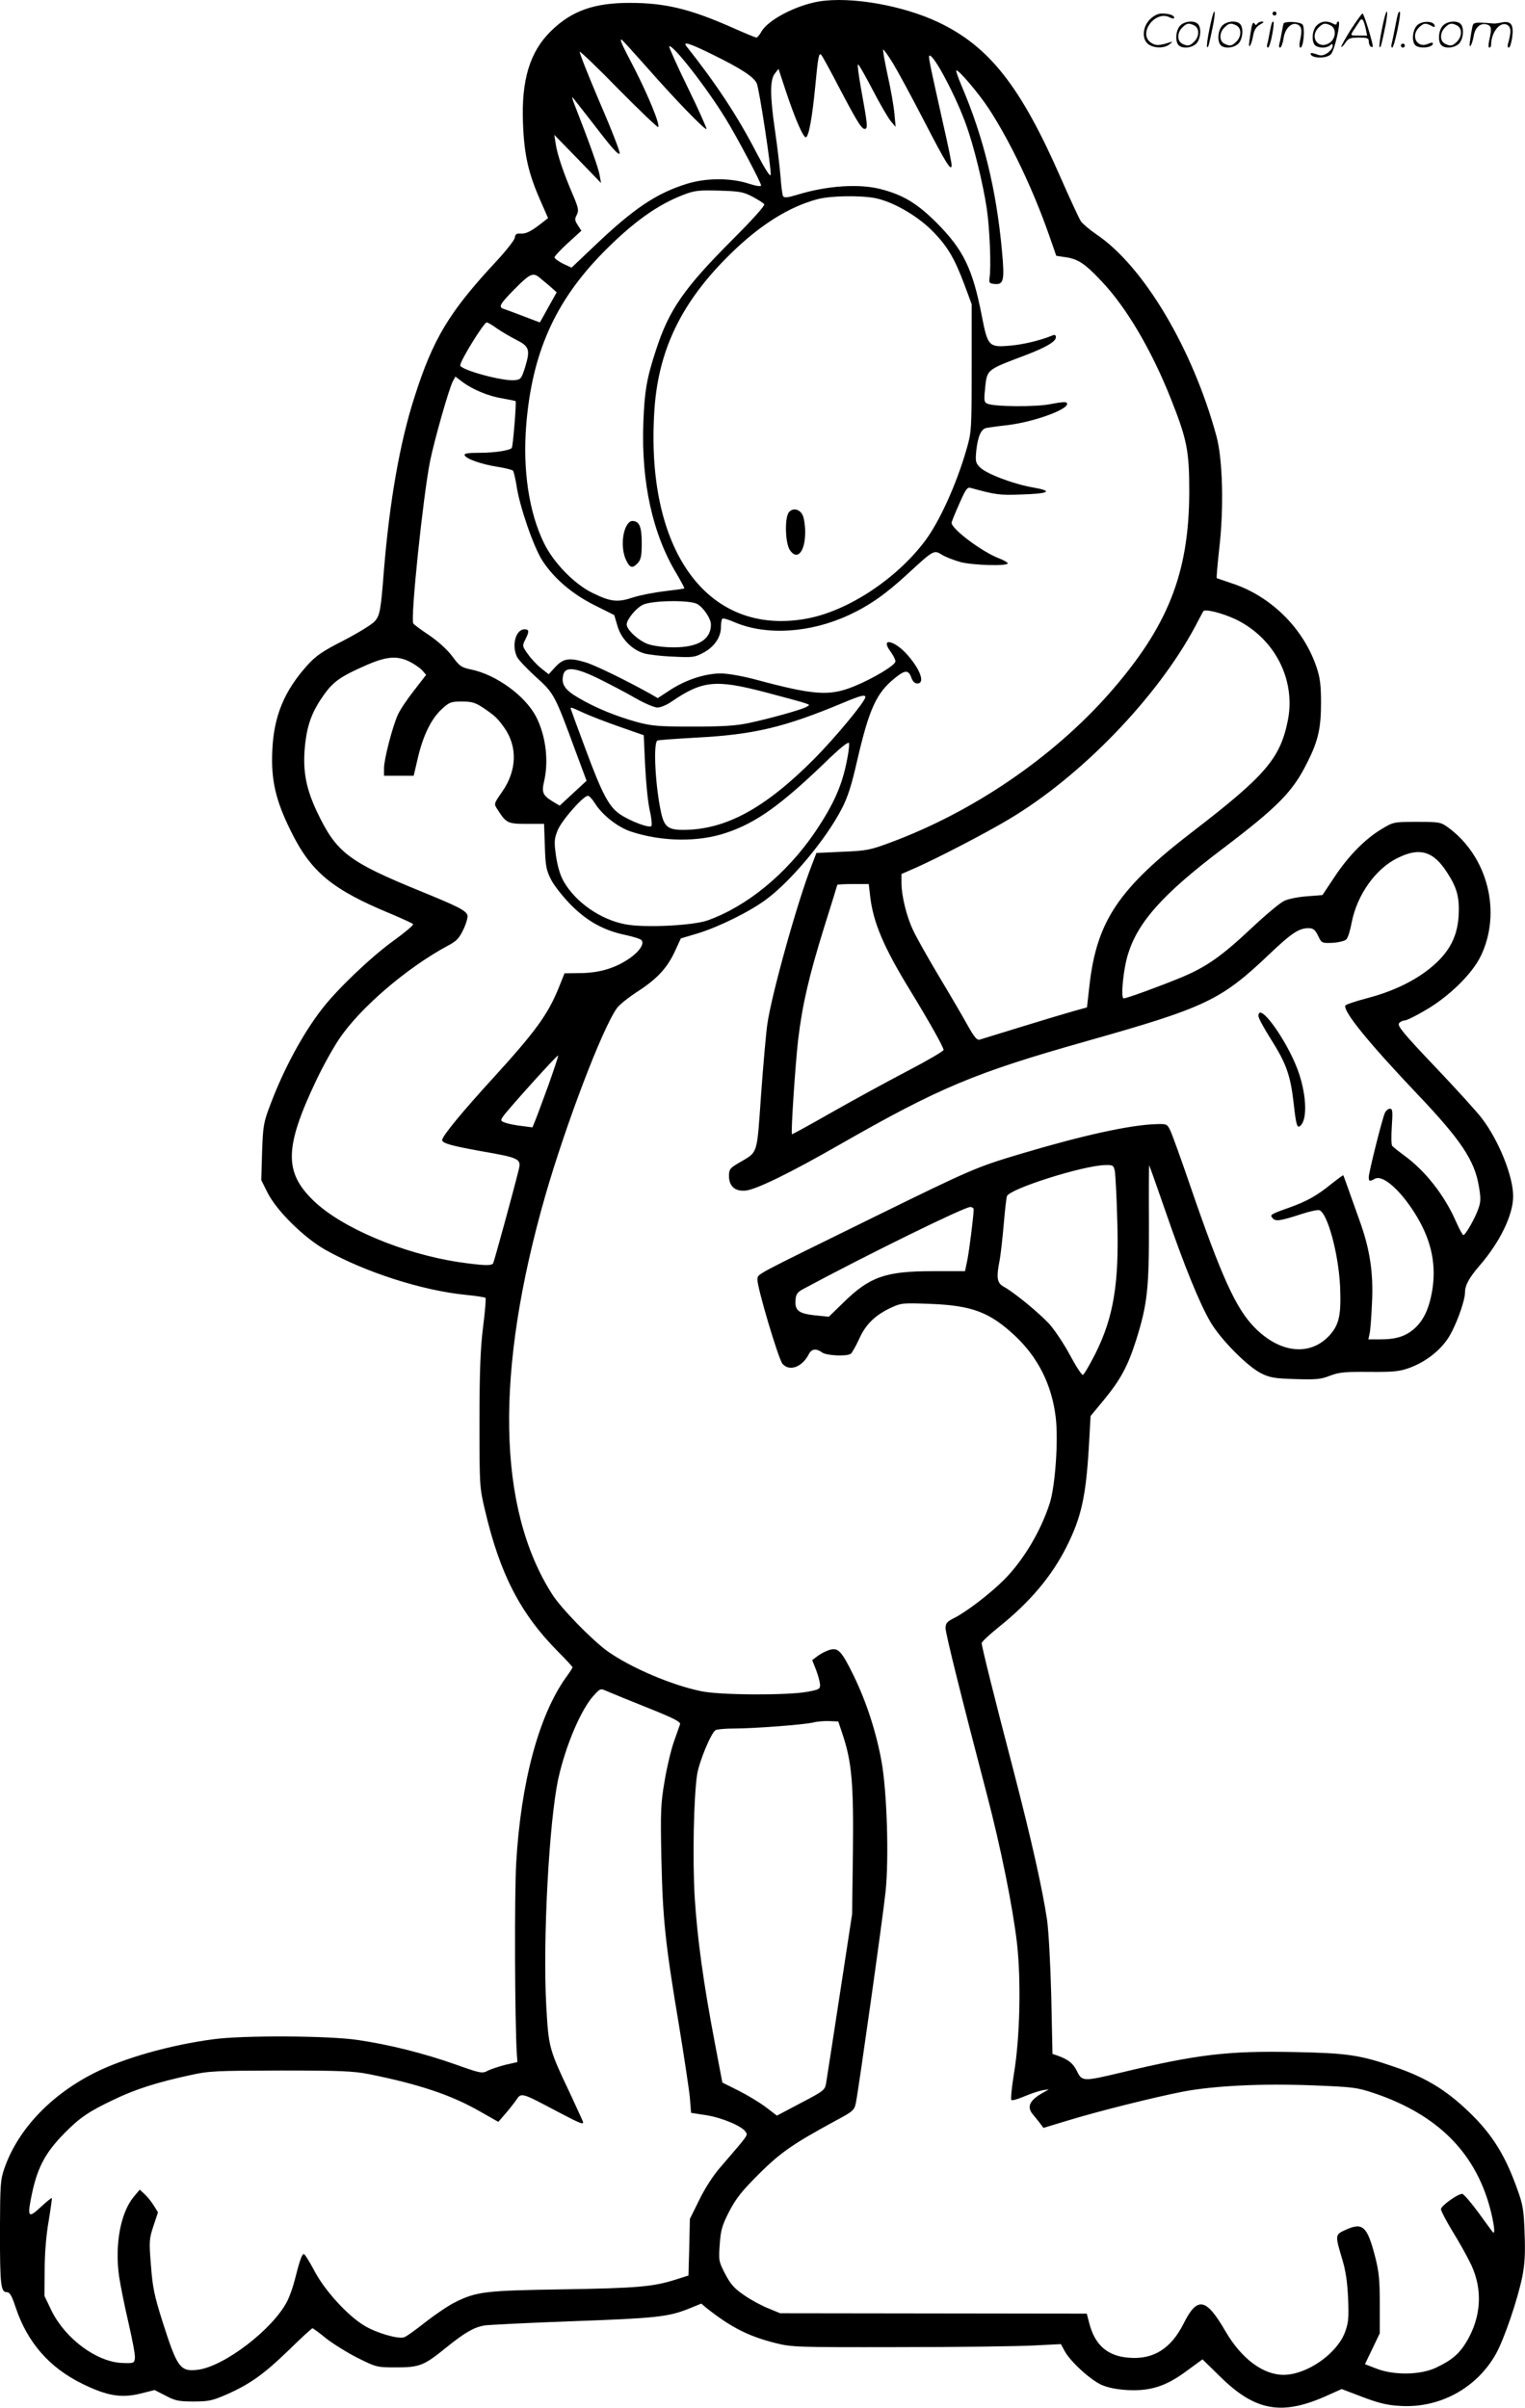 <svg version="1.0" xmlns="http://www.w3.org/2000/svg"
  viewBox="0 0 760.377 1200.342"
 preserveAspectRatio="xMidYMid meet">
<g transform="translate(-1.526,1200.738) scale(0.1,-0.1)"
fill="#000000" stroke="none">
<path d="M4098 12000 c-116 -20 -253 -92 -286 -150 -9 -16 -21 -30 -25 -30 -5
0 -63 24 -130 54 -203 89 -326 119 -502 119 -177 0 -289 -39 -392 -140 -106
-103 -149 -245 -140 -462 6 -156 27 -248 86 -382 l39 -89 -36 -28 c-51 -40
-77 -52 -104 -49 -17 1 -24 -4 -26 -21 -2 -12 -42 -63 -88 -113 -238 -255
-319 -388 -413 -684 -72 -224 -123 -516 -151 -855 -16 -206 -20 -229 -46 -260
-13 -15 -83 -58 -154 -95 -108 -55 -140 -77 -183 -125 -115 -128 -167 -254
-174 -425 -7 -146 17 -249 92 -400 101 -206 207 -293 503 -415 56 -24 105 -46
107 -50 3 -5 -43 -43 -101 -85 -114 -83 -281 -243 -355 -340 -95 -123 -189
-298 -254 -470 -36 -94 -38 -108 -43 -240 l-4 -141 32 -64 c45 -89 179 -221
285 -282 200 -113 487 -205 703 -226 51 -5 95 -12 98 -15 3 -3 -2 -67 -12
-144 -13 -105 -18 -217 -18 -468 0 -327 0 -331 28 -449 74 -316 177 -515 364
-703 40 -40 72 -75 72 -78 0 -3 -15 -26 -34 -52 -135 -190 -224 -524 -247
-924 -9 -165 -7 -776 3 -948 l3 -44 -58 -13 c-31 -8 -71 -21 -88 -29 -29 -16
-35 -15 -162 30 -158 56 -330 99 -486 122 -144 22 -575 24 -721 4 -218 -29
-447 -94 -594 -168 -218 -110 -380 -281 -448 -473 -21 -61 -22 -80 -23 -315 0
-268 4 -305 34 -305 15 0 25 -17 45 -78 58 -172 166 -297 330 -378 124 -61
195 -73 290 -50 l72 18 55 -28 c47 -25 65 -29 139 -29 76 0 94 4 165 35 118
52 187 102 311 222 61 60 114 108 117 108 4 0 35 -23 69 -51 35 -27 105 -71
157 -97 92 -46 96 -47 190 -47 118 0 139 8 250 98 94 76 138 101 191 111 19 3
215 13 435 21 423 15 482 22 583 62 l64 26 26 -22 c120 -95 207 -140 341 -174
83 -21 102 -22 616 -21 292 0 593 4 670 8 l140 7 19 -35 c28 -52 128 -143 183
-168 32 -14 76 -23 130 -26 114 -6 193 19 296 96 l78 57 87 -85 c173 -171 305
-196 522 -101 l85 38 105 -40 c79 -30 125 -41 185 -44 197 -13 383 88 479 259
42 76 108 270 132 387 12 64 15 116 11 215 -4 115 -8 142 -37 221 -65 183
-137 291 -271 412 -103 93 -201 149 -343 197 -168 58 -233 68 -495 73 -330 7
-486 -11 -869 -103 -185 -44 -192 -44 -217 8 -19 39 -43 58 -96 77 l-26 9 -6
284 c-4 160 -13 327 -21 384 -23 154 -77 396 -166 739 -97 371 -160 624 -160
641 0 6 39 43 88 82 152 122 260 250 333 394 78 154 100 258 115 530 l7 126
67 81 c82 100 118 166 159 294 57 180 66 259 65 585 -1 161 0 291 1 290 2 -2
38 -104 81 -228 94 -273 170 -460 225 -554 52 -88 186 -223 254 -256 43 -21
67 -25 170 -28 103 -3 127 -1 172 17 45 17 72 20 195 19 123 -1 151 2 201 20
78 29 147 81 190 144 38 55 87 188 87 233 0 35 21 73 72 132 102 118 168 253
168 347 0 100 -72 278 -156 388 -26 34 -132 151 -236 260 -155 163 -187 202
-177 214 6 8 19 14 28 14 10 0 58 24 107 53 116 68 229 179 272 267 106 218
36 497 -162 642 -38 27 -43 28 -156 28 -115 0 -117 0 -176 -36 -82 -49 -165
-133 -235 -239 l-60 -90 -77 -6 c-43 -3 -93 -13 -114 -23 -21 -10 -95 -72
-165 -138 -148 -139 -224 -192 -349 -244 -109 -45 -271 -104 -286 -104 -16 0
-2 146 22 222 50 160 174 299 470 523 278 211 350 284 423 430 55 109 69 172
69 299 0 87 -5 126 -22 176 -65 195 -229 357 -425 420 -38 13 -71 24 -73 25
-2 2 4 70 13 152 23 199 17 443 -15 558 -118 434 -363 846 -598 1004 -34 23
-69 53 -78 66 -8 13 -53 109 -99 214 -200 457 -356 656 -610 777 -179 85 -438
130 -597 104z m-863 -322 c142 -162 296 -321 303 -314 2 3 -39 96 -93 206 -54
110 -95 203 -93 206 15 15 189 -208 285 -366 54 -88 173 -313 173 -327 0 -7
-24 -3 -62 9 -89 29 -211 29 -308 -1 -151 -47 -264 -122 -460 -309 l-115 -109
-43 20 c-23 12 -42 26 -42 31 0 6 30 38 67 72 l67 61 -18 28 c-15 23 -16 31
-5 51 11 22 9 34 -20 102 -47 109 -78 202 -85 253 l-7 44 117 -120 116 -120
-7 40 c-6 35 -54 169 -123 345 -12 30 -17 48 -10 40 7 -9 47 -60 90 -115 104
-136 135 -171 143 -163 4 4 -40 118 -99 254 -58 136 -103 250 -100 253 3 3 91
-81 195 -188 105 -106 193 -190 196 -187 11 10 -49 156 -118 291 -67 128 -74
145 -65 145 3 0 57 -60 121 -132z m334 57 c143 -70 208 -113 220 -145 13 -32
73 -427 69 -454 -2 -13 -28 28 -72 112 -93 180 -200 342 -349 530 -19 25 21
12 132 -43z m898 -42 c23 -38 92 -165 153 -283 113 -219 140 -262 140 -225 0
11 -18 101 -41 200 -73 327 -77 345 -68 345 24 0 134 -210 183 -349 37 -103
82 -286 101 -411 15 -98 23 -294 14 -350 -3 -21 0 -26 22 -28 49 -6 54 14 40
166 -28 305 -92 566 -201 821 -17 40 -29 75 -27 77 8 9 111 -112 163 -191 106
-163 219 -399 299 -627 l37 -106 47 -7 c62 -9 96 -32 178 -119 124 -130 250
-344 346 -586 81 -204 92 -259 92 -465 -1 -407 -107 -673 -400 -1006 -280
-317 -675 -587 -1085 -740 -107 -40 -123 -43 -244 -48 l-130 -6 -23 -60 c-71
-180 -202 -650 -222 -795 -6 -41 -20 -199 -31 -350 -22 -310 -13 -282 -114
-342 -41 -24 -46 -31 -46 -63 0 -52 31 -79 85 -73 54 7 219 87 465 228 500
286 675 359 1230 516 598 169 672 204 914 434 110 105 148 130 195 130 24 0
33 -7 48 -37 18 -38 19 -38 73 -36 30 2 60 9 68 17 8 7 20 46 27 85 27 137
118 266 227 320 111 56 180 36 249 -72 50 -77 62 -124 57 -217 -7 -113 -55
-195 -162 -275 -78 -58 -179 -104 -294 -134 -58 -15 -107 -32 -109 -37 -10
-30 116 -185 359 -441 217 -228 286 -331 307 -460 10 -57 10 -77 -2 -110 -16
-48 -65 -133 -75 -133 -4 0 -20 29 -36 65 -57 132 -155 257 -261 333 -27 20
-54 41 -58 47 -5 5 -5 49 -2 98 5 75 4 87 -10 87 -8 0 -20 -10 -25 -22 -14
-32 -80 -296 -80 -319 0 -22 4 -23 31 -8 38 20 122 -52 196 -168 80 -125 109
-245 92 -372 -14 -98 -42 -162 -89 -205 -45 -41 -93 -56 -174 -56 l-58 0 6 28
c4 15 9 83 12 152 8 150 -10 268 -61 410 -58 163 -80 225 -82 228 -1 2 -26
-17 -57 -41 -73 -60 -125 -89 -215 -121 -93 -33 -95 -35 -80 -52 14 -17 37
-14 147 22 40 13 79 21 86 18 41 -16 95 -217 103 -379 6 -140 -4 -189 -49
-241 -97 -110 -250 -95 -378 36 -93 95 -165 254 -320 705 -45 132 -90 256 -99
275 -16 34 -18 35 -73 33 -129 -4 -365 -56 -670 -147 -227 -68 -244 -75 -753
-325 -594 -292 -560 -273 -563 -302 -4 -32 105 -399 125 -421 35 -40 99 -16
132 50 13 25 37 28 65 7 21 -16 122 -21 143 -7 6 4 25 37 41 72 33 75 81 121
160 158 52 24 61 24 196 19 207 -8 296 -41 422 -159 115 -108 183 -243 203
-405 14 -114 -2 -341 -29 -428 -45 -141 -132 -287 -230 -385 -68 -68 -187
-159 -247 -189 -36 -18 -43 -26 -43 -51 0 -27 80 -348 205 -825 70 -267 129
-559 151 -745 21 -187 15 -470 -15 -650 -11 -68 -17 -128 -13 -132 4 -4 34 5
67 19 33 14 74 27 90 30 l30 4 -30 -17 c-64 -36 -81 -68 -52 -105 7 -8 22 -27
34 -42 l21 -28 119 36 c153 47 438 118 578 145 153 29 390 41 645 31 203 -8
220 -10 307 -39 323 -109 514 -305 584 -598 17 -73 19 -110 6 -93 -2 2 -34 46
-71 97 -37 50 -73 92 -80 92 -23 0 -106 -60 -106 -76 0 -9 27 -60 59 -113 33
-53 74 -127 92 -165 58 -125 50 -260 -24 -384 -37 -61 -74 -92 -155 -130 -77
-35 -207 -37 -294 -3 l-57 22 37 77 37 77 0 145 c0 119 -4 162 -23 236 -40
154 -62 174 -149 134 -51 -23 -51 -26 -17 -140 19 -61 27 -117 31 -200 4 -101
2 -122 -16 -171 -41 -107 -189 -210 -304 -211 -103 -1 -212 80 -292 218 -97
167 -140 174 -209 36 -62 -123 -149 -178 -269 -169 -109 7 -173 63 -201 174
l-12 46 -764 1 -765 1 -58 24 c-33 13 -87 42 -120 65 -50 34 -69 55 -96 107
-32 62 -33 67 -27 148 5 72 12 95 48 165 34 65 63 101 148 186 108 107 167
148 380 264 90 48 95 53 103 91 14 70 136 935 148 1054 17 164 7 494 -20 645
-26 145 -75 298 -140 431 -61 124 -77 141 -123 126 -18 -6 -44 -20 -58 -31
l-25 -19 19 -48 c10 -26 19 -59 20 -73 1 -23 -4 -26 -64 -37 -98 -18 -433 -17
-528 3 -148 30 -353 118 -467 199 -78 56 -233 215 -277 285 -274 430 -285
1110 -34 1986 103 357 284 833 357 935 12 17 58 54 103 83 99 64 149 119 187
202 l29 63 87 26 c104 32 262 110 342 171 123 92 294 297 372 447 31 59 50
118 79 246 59 254 95 333 185 406 52 43 70 44 84 5 7 -20 17 -30 30 -30 39 0
17 66 -46 139 -64 75 -142 94 -88 21 14 -19 25 -41 25 -50 0 -19 -112 -86
-208 -125 -121 -49 -198 -44 -491 35 -64 17 -138 30 -171 30 -78 0 -173 -31
-251 -81 l-64 -42 -40 23 c-122 68 -275 142 -319 155 -82 25 -112 20 -151 -22
l-34 -37 -38 30 c-21 17 -51 49 -66 71 -28 39 -28 41 -13 71 21 41 20 52 -3
52 -45 0 -66 -82 -37 -139 8 -15 51 -60 95 -100 89 -80 93 -88 197 -371 l54
-145 -67 -62 -67 -62 -29 17 c-55 33 -62 47 -49 103 24 103 9 227 -39 322 -54
105 -199 211 -326 237 -48 10 -57 17 -93 66 -25 33 -69 73 -114 104 -41 27
-77 54 -80 59 -15 24 49 637 84 811 22 107 94 360 113 396 l13 24 34 -26 c52
-39 132 -72 201 -83 34 -6 63 -12 65 -13 5 -5 -13 -229 -19 -234 -12 -13 -87
-24 -160 -24 -58 0 -78 -3 -75 -12 6 -18 85 -46 165 -58 38 -6 72 -15 76 -19
4 -5 12 -39 18 -76 14 -99 85 -306 129 -373 57 -88 148 -166 260 -222 l98 -49
16 -54 c18 -64 72 -119 133 -137 21 -6 85 -14 143 -16 96 -5 109 -4 150 18 56
29 90 78 90 129 0 21 3 40 8 42 4 3 32 -5 63 -19 158 -66 375 -52 567 37 103
48 185 105 298 210 124 114 126 116 167 90 18 -11 60 -27 92 -36 63 -16 235
-21 235 -6 0 4 -20 16 -44 25 -84 32 -236 146 -236 177 0 5 17 47 38 94 32 73
40 85 57 80 123 -34 144 -37 249 -33 143 4 166 17 63 35 -96 16 -233 68 -265
100 -22 22 -24 30 -19 83 8 72 24 109 51 114 12 2 59 9 106 14 143 18 322 86
293 112 -4 5 -39 1 -78 -7 -71 -15 -281 -14 -317 2 -15 6 -17 16 -12 64 11
110 1 101 209 180 98 38 145 66 145 87 0 11 -5 14 -17 9 -61 -25 -144 -45
-212 -51 -105 -9 -111 -3 -140 147 -46 237 -92 331 -225 465 -98 98 -168 140
-281 169 -106 27 -264 17 -409 -27 -52 -16 -70 -18 -76 -9 -4 7 -10 52 -13 99
-4 48 -16 149 -27 225 -26 177 -26 257 -1 288 l18 23 33 -100 c48 -146 91
-245 104 -241 14 5 31 97 46 252 14 147 18 171 30 159 5 -5 48 -83 95 -174 90
-171 111 -204 127 -194 10 7 7 32 -24 202 -11 62 -18 115 -15 118 3 3 35 -53
72 -124 37 -72 79 -143 92 -159 l24 -28 -6 65 c-3 36 -18 122 -34 193 -15 70
-25 127 -22 127 4 0 25 -30 48 -67z m-700 -666 c28 -15 55 -32 59 -38 4 -7
-61 -79 -160 -178 -238 -238 -315 -348 -379 -546 -47 -142 -58 -206 -64 -366
-11 -297 47 -557 167 -754 22 -38 39 -69 37 -71 -2 -2 -46 -8 -98 -14 -51 -6
-123 -20 -157 -31 -77 -26 -112 -22 -202 22 -92 45 -195 151 -243 250 -74 152
-106 362 -88 587 29 357 142 613 379 856 150 153 275 243 407 293 52 20 75 23
175 20 102 -3 121 -6 167 -30z m615 -8 c86 -18 203 -85 277 -158 78 -77 115
-139 165 -273 l36 -97 0 -318 c0 -312 -1 -321 -26 -407 -50 -173 -134 -359
-207 -456 -143 -190 -386 -350 -591 -387 -496 -90 -808 345 -757 1052 22 296
139 533 380 768 147 144 290 233 431 271 66 18 219 20 292 5z m-1681 -392 c9
-7 32 -27 53 -44 l37 -33 -42 -75 c-22 -41 -42 -75 -42 -75 -1 0 -38 14 -82
31 -44 17 -88 33 -97 36 -30 9 -21 24 54 100 73 74 90 82 119 60z m-208 -257
c23 -16 67 -42 97 -57 65 -33 70 -49 43 -138 -18 -56 -21 -60 -52 -63 -61 -6
-271 52 -271 74 0 23 118 214 132 214 5 0 28 -13 51 -30z m997 -1373 c31 -16
70 -73 70 -103 0 -75 -64 -114 -186 -114 -47 0 -100 7 -127 16 -46 16 -107 71
-107 98 0 25 46 81 80 98 43 22 230 25 270 5z m2686 -77 c195 -94 302 -302
260 -507 -38 -187 -112 -273 -472 -550 -369 -283 -479 -446 -516 -763 l-13
-115 -65 -18 c-36 -10 -153 -45 -260 -78 -107 -33 -202 -62 -211 -65 -13 -3
-27 15 -57 68 -22 40 -86 150 -142 243 -56 94 -115 198 -131 233 -33 68 -59
173 -59 240 l0 42 73 32 c104 46 346 171 461 240 361 214 743 610 931 963 20
38 38 72 40 75 8 13 95 -9 161 -40z m-4121 -210 c23 -11 52 -31 64 -43 l21
-24 -61 -79 c-34 -43 -70 -97 -80 -120 -27 -59 -69 -223 -69 -266 l0 -38 74 0
74 0 21 90 c26 111 67 195 120 243 37 34 46 37 99 37 48 0 66 -5 103 -29 62
-42 72 -51 107 -99 69 -96 65 -216 -9 -322 -41 -59 -42 -60 -24 -87 44 -69 51
-73 146 -73 l87 0 4 -112 c3 -100 7 -119 32 -168 16 -30 61 -87 100 -126 81
-81 164 -126 270 -148 38 -8 73 -19 79 -25 17 -17 -8 -56 -58 -91 -71 -49
-148 -72 -242 -74 l-83 -1 -26 -65 c-55 -138 -115 -221 -328 -455 -154 -168
-256 -292 -256 -311 0 -16 42 -28 190 -55 201 -35 206 -38 190 -100 -22 -90
-121 -452 -126 -460 -8 -13 -52 -11 -170 6 -279 42 -586 171 -726 307 -147
142 -144 266 13 597 32 68 83 160 113 205 104 157 340 359 545 469 44 23 56
37 78 83 14 30 22 61 19 69 -9 24 -49 44 -233 119 -362 148 -421 193 -518 398
-57 121 -73 213 -57 346 12 96 37 159 97 242 44 60 82 86 195 136 109 49 162
54 225 24z m951 -89 c54 -27 135 -69 179 -95 44 -25 93 -46 108 -46 16 0 47
13 70 29 155 106 220 112 469 47 98 -26 188 -50 200 -55 22 -8 22 -8 2 -19
-27 -14 -180 -57 -284 -79 -65 -14 -131 -18 -280 -18 -173 0 -205 3 -280 23
-104 29 -205 70 -290 120 -69 40 -88 69 -76 116 10 42 63 36 182 -23z m1324
-89 c0 -21 -150 -202 -255 -308 -246 -247 -441 -353 -652 -354 -77 0 -96 15
-112 89 -28 129 -39 336 -19 356 2 3 90 9 195 15 287 15 439 51 733 174 86 36
110 42 110 28z m-1404 -79 c33 -15 113 -46 179 -69 l120 -42 7 -152 c4 -84 14
-184 23 -223 9 -38 12 -74 8 -78 -11 -11 -104 24 -155 58 -56 37 -90 101 -174
328 -37 99 -69 186 -71 193 -7 17 -4 16 63 -15z m1314 -227 c-25 -134 -67
-228 -163 -370 -141 -206 -337 -367 -533 -437 -72 -26 -313 -38 -409 -20 -124
23 -247 108 -308 212 -18 31 -31 74 -39 126 -10 72 -10 86 7 129 18 48 128
174 152 174 6 0 21 -16 33 -35 37 -60 115 -122 183 -144 153 -50 333 -53 472
-6 148 49 270 136 487 344 82 80 124 114 127 103 1 -8 -2 -42 -9 -76z m114
-687 c15 -130 67 -253 198 -467 97 -159 168 -285 168 -299 0 -6 -82 -54 -182
-106 -101 -53 -270 -145 -377 -206 -107 -61 -196 -110 -197 -108 -6 6 17 350
31 472 21 174 53 313 130 561 36 114 65 208 65 210 0 2 35 4 79 4 l78 0 7 -61z
m-1604 -941 c-29 -79 -58 -158 -66 -177 l-14 -34 -54 7 c-30 3 -67 11 -81 16
-25 9 -25 11 -11 32 28 39 270 308 274 303 2 -2 -20 -68 -48 -147z m2824 -430
c3 -18 9 -127 12 -243 10 -314 -18 -484 -109 -666 -29 -57 -57 -105 -62 -106
-6 -2 -35 43 -65 99 -30 56 -77 126 -103 155 -53 57 -175 157 -226 185 -35 19
-39 44 -21 135 5 28 14 108 20 177 6 70 13 133 16 140 14 37 380 153 490 155
39 1 42 -1 48 -31z m-704 -190 c0 -30 -21 -198 -31 -250 l-12 -58 -161 0
c-236 0 -314 -28 -444 -155 l-74 -72 -71 7 c-81 9 -100 25 -95 79 2 26 10 37
38 52 320 172 801 408 833 409 9 0 17 -6 17 -12z m-1627 -2484 c133 -53 167
-71 163 -83 -3 -9 -17 -49 -31 -88 -14 -40 -35 -128 -46 -195 -19 -111 -21
-148 -16 -388 7 -302 19 -419 87 -825 26 -159 51 -324 55 -365 l6 -76 77 -12
c80 -13 179 -55 196 -84 10 -17 14 -12 -125 -173 -37 -42 -79 -107 -107 -165
l-47 -95 -3 -141 -4 -141 -66 -21 c-110 -35 -191 -42 -562 -48 -385 -6 -428
-11 -535 -64 -33 -16 -99 -61 -148 -99 -48 -38 -96 -73 -107 -76 -30 -10 -139
22 -198 58 -84 50 -200 178 -250 275 -24 45 -47 82 -52 82 -9 0 -21 -33 -45
-129 -9 -36 -26 -83 -37 -105 -71 -140 -315 -327 -447 -343 -88 -10 -102 10
-176 242 -40 127 -49 169 -57 278 -10 120 -9 132 12 196 l23 69 -21 34 c-11
18 -32 44 -45 56 l-25 23 -31 -37 c-65 -80 -94 -238 -72 -395 7 -46 28 -151
47 -232 19 -82 34 -161 32 -175 -3 -26 -5 -27 -62 -25 -127 4 -283 119 -353
259 l-36 75 1 132 c0 80 8 176 20 242 10 61 17 112 16 114 -2 2 -27 -18 -56
-45 -59 -55 -66 -50 -49 39 29 152 67 227 168 330 75 76 121 108 246 167 108
52 215 86 381 122 93 21 128 22 451 23 299 0 363 -3 440 -18 253 -51 413 -105
557 -188 l88 -50 32 37 c18 20 43 52 56 70 27 40 22 42 209 -57 114 -60 132
-67 124 -47 -5 13 -34 75 -63 138 -106 224 -107 228 -119 437 -18 326 14 920
60 1133 37 166 113 345 177 415 32 35 33 36 66 21 18 -8 109 -45 201 -82z
m975 -138 c44 -133 54 -243 50 -581 l-4 -310 -62 -405 c-34 -223 -65 -421 -68
-440 -6 -33 -13 -38 -126 -97 l-119 -63 -56 43 c-31 23 -92 60 -136 82 l-80
40 -38 200 c-57 299 -87 519 -100 725 -11 190 -5 493 12 610 10 64 69 207 92
222 7 4 48 8 91 8 101 0 350 19 396 30 19 5 55 8 80 7 l45 -2 23 -69z M6290
6942 c0 -10 27 -60 60 -112 78 -123 99 -181 115 -318 13 -118 18 -133 36 -115
35 35 27 164 -16 279 -58 153 -195 341 -195 266z M3134 9375 c-19 -46 -18
-116 3 -160 19 -40 32 -43 59 -14 15 17 19 36 19 99 0 82 -12 110 -47 110 -12
0 -24 -12 -34 -35z M3949 9454 c-22 -26 -19 -152 4 -188 37 -56 77 -10 77 89
0 33 -6 71 -13 85 -15 30 -49 37 -68 14z M6046 11864 c-10 -47 -15 -88 -12
-91 5 -6 9 7 30 110 7 37 10 67 6 67 -4 0 -15 -39 -24 -86z M6360 11940 c0 -5
5 -10 10 -10 6 0 10 5 10 10 0 6 -4 10 -10 10 -5 0 -10 -4 -10 -10z M6906
11864 c-10 -47 -15 -88 -12 -91 5 -6 9 7 30 110 7 37 10 67 6 67 -4 0 -15 -39
-24 -86z M6986 11939 c-3 -8 -10 -41 -16 -74 -6 -33 -14 -68 -16 -77 -3 -10
-1 -18 3 -18 10 0 46 171 38 178 -2 3 -7 -1 -9 -9z M5749 11911 c-38 -38 -41
-101 -7 -125 29 -20 79 -20 104 0 18 14 18 15 1 10 -53 -17 -69 -17 -92 -2
-69 45 21 166 94 126 12 -6 21 -7 21 -1 0 12 -25 21 -62 21 -19 0 -39 -10 -59
-29z M6750 11859 c-28 -45 -49 -83 -47 -85 2 -3 12 7 21 21 14 21 24 25 66 25
43 0 50 -3 50 -19 0 -11 5 -23 10 -26 6 -3 10 -3 10 1 0 20 -44 164 -51 164
-4 0 -30 -37 -59 -81z m75 4 l7 -33 -42 0 c-42 0 -42 0 -28 23 8 12 21 32 29
44 15 25 22 18 34 -34z M5900 11880 c-22 -22 -27 -79 -8 -98 19 -19 66 -14 88
8 22 22 27 79 8 98 -19 19 -66 14 -88 -8z m71 0 c25 -14 25 -54 -1 -80 -23
-23 -33 -24 -61 -10 -25 14 -25 54 1 80 23 23 33 24 61 10z M6110 11880 c-22
-22 -27 -79 -8 -98 19 -19 66 -14 88 8 22 22 27 79 8 98 -19 19 -66 14 -88 -8z
m71 0 c25 -14 25 -54 -1 -80 -23 -23 -33 -24 -61 -10 -25 14 -25 54 1 80 23
23 33 24 61 10z M6256 11874 c-3 -16 -8 -47 -11 -69 -8 -51 10 -26 19 27 5 27
15 42 34 53 18 10 22 14 10 15 -9 0 -20 -5 -24 -11 -5 -8 -9 -8 -14 1 -5 8
-10 3 -14 -16z M6357 11893 c-2 -4 -7 -26 -11 -48 -4 -22 -9 -48 -12 -57 -3
-10 -1 -18 4 -18 4 0 14 28 20 62 11 58 10 81 -1 61z M6415 11890 c-1 -3 -5
-23 -9 -45 -4 -22 -9 -48 -12 -57 -3 -10 -1 -18 4 -18 5 0 13 20 17 45 7 53
44 87 74 68 17 -11 19 -28 8 -80 -4 -18 -3 -33 2 -33 16 0 24 99 11 115 -12
14 -87 18 -95 5z M6580 11880 c-22 -22 -27 -79 -8 -98 7 -7 24 -12 38 -12 14
0 31 5 38 12 9 9 12 8 12 -5 0 -9 -12 -24 -26 -34 -21 -13 -32 -15 -55 -6 -16
6 -29 8 -29 3 0 -24 81 -27 102 -2 18 19 50 162 37 162 -5 0 -9 -5 -9 -10 0
-7 -6 -7 -19 0 -30 16 -59 12 -81 -10z m71 0 c29 -16 25 -65 -6 -86 -56 -37
-103 28 -55 76 23 23 33 24 61 10z M7081 11881 c-23 -23 -28 -80 -9 -99 19
-19 88 -13 88 9 0 5 -11 4 -24 -2 -54 -25 -89 38 -46 81 23 23 33 24 62 9 16
-9 19 -8 16 3 -8 22 -64 22 -87 -1z M7210 11880 c-22 -22 -27 -79 -8 -98 19
-19 66 -14 88 8 22 22 27 79 8 98 -19 19 -66 14 -88 -8z m71 0 c25 -14 25 -54
-1 -80 -23 -23 -33 -24 -61 -10 -25 14 -25 54 1 80 23 23 33 24 61 10z M7356
11871 c-3 -14 -8 -44 -11 -66 -8 -51 10 -26 19 27 8 41 35 63 66 53 22 -7 24
-21 11 -77 -5 -22 -5 -38 0 -38 5 0 9 6 9 13 0 68 51 125 85 97 15 -13 15 -35
-1 -92 -3 -10 -1 -18 4 -18 6 0 13 23 17 50 9 63 -5 84 -49 76 -17 -4 -35 -6
-41 -6 -101 8 -104 7 -109 -19z M7000 11780 c0 -5 5 -10 10 -10 6 0 10 5 10
10 0 6 -4 10 -10 10 -5 0 -10 -4 -10 -10z"/>
</g>
</svg>
